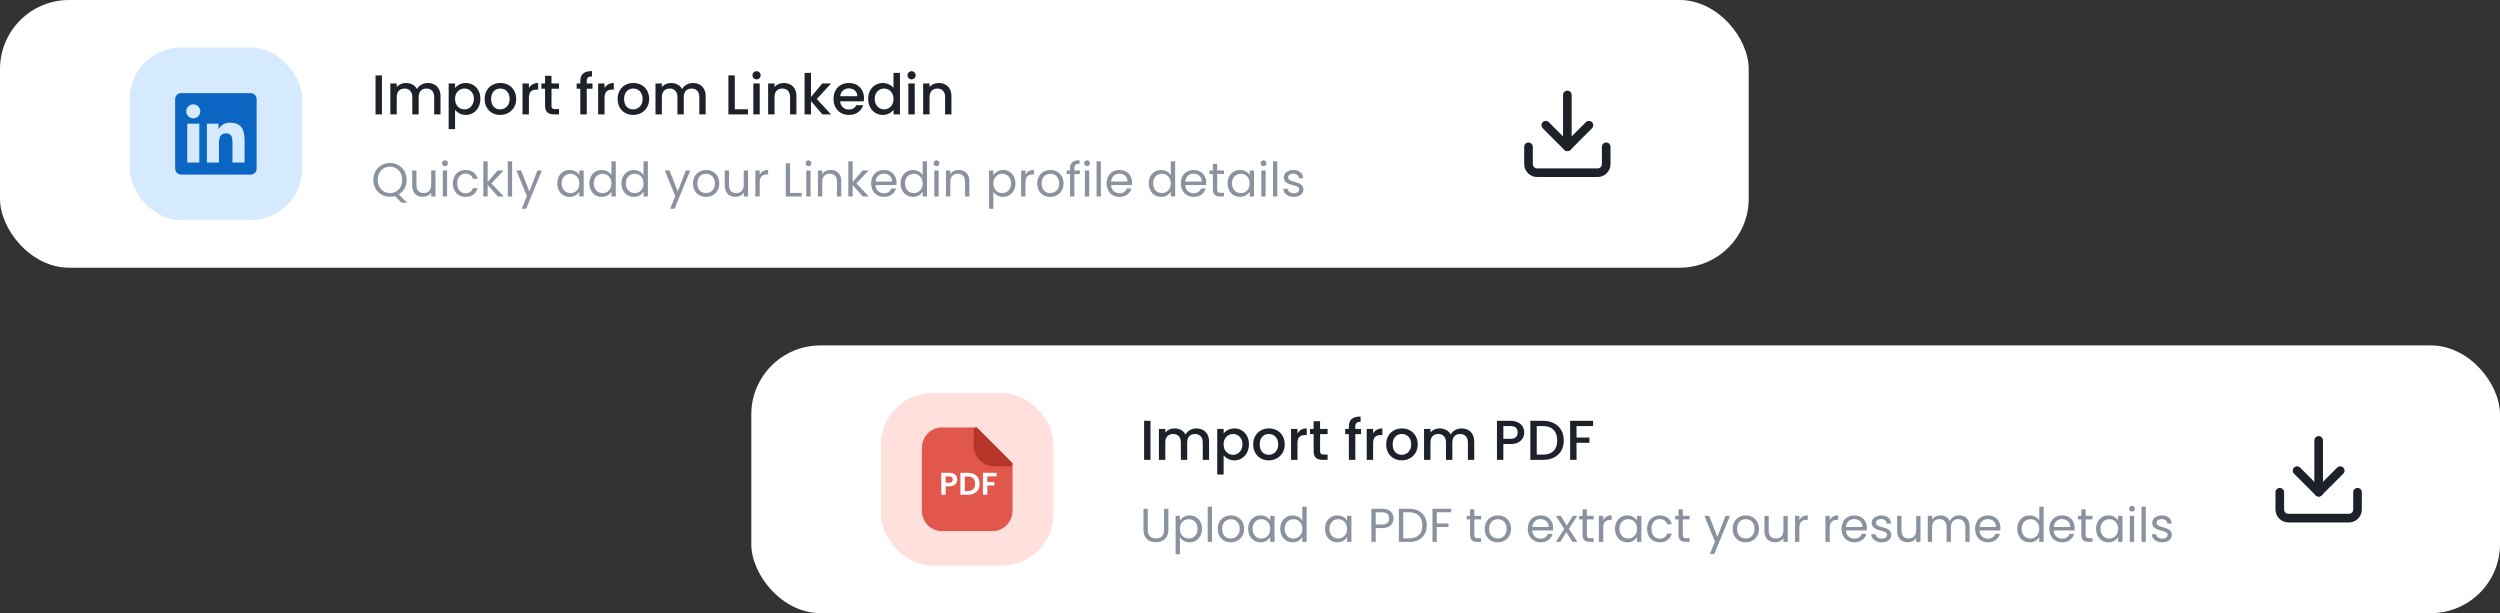 <svg width="579" height="142" viewBox="0 0 579 142" fill="none" xmlns="http://www.w3.org/2000/svg">
<rect x="0" y="0" width="579" height="142" fill="#333333" stroke="none"/>
<rect width="405" height="62" rx="16" fill="white"/>
<rect x="30" y="11" width="40" height="40" rx="12" fill="#D6EAFF"/>
<path d="M56.643 37.644H53.847V33.265C53.847 32.221 53.829 30.877 52.393 30.877C50.937 30.877 50.714 32.014 50.714 33.189V37.643H47.918V28.639H50.602V29.87H50.64C50.908 29.41 51.297 29.032 51.763 28.776C52.229 28.52 52.757 28.395 53.288 28.415C56.122 28.415 56.644 30.279 56.644 32.704L56.643 37.644ZM44.764 27.408C44.443 27.408 44.129 27.313 43.862 27.135C43.595 26.957 43.387 26.703 43.264 26.407C43.142 26.11 43.109 25.784 43.172 25.47C43.234 25.155 43.389 24.866 43.616 24.639C43.843 24.412 44.132 24.257 44.447 24.194C44.761 24.132 45.087 24.164 45.384 24.287C45.68 24.409 45.934 24.617 46.112 24.884C46.291 25.151 46.386 25.465 46.386 25.785C46.386 25.998 46.344 26.209 46.262 26.406C46.181 26.603 46.061 26.782 45.911 26.933C45.76 27.084 45.581 27.203 45.385 27.285C45.188 27.366 44.977 27.408 44.764 27.408ZM46.162 37.644H43.363V28.639H46.162V37.644ZM58.037 21.567H41.958C41.593 21.563 41.241 21.703 40.98 21.959C40.719 22.214 40.57 22.562 40.565 22.927V39.073C40.57 39.438 40.719 39.787 40.98 40.042C41.241 40.297 41.593 40.439 41.958 40.435H58.037C58.403 40.44 58.756 40.299 59.018 40.043C59.28 39.788 59.43 39.439 59.435 39.073V22.926C59.43 22.56 59.28 22.211 59.017 21.956C58.755 21.701 58.403 21.561 58.037 21.566" fill="#0A66C2"/>
<path d="M88.457 17.465V26.5H86.975V17.465H88.457ZM99.074 19.22C99.637 19.22 100.14 19.337 100.582 19.571C101.032 19.805 101.383 20.152 101.635 20.611C101.895 21.07 102.025 21.625 102.025 22.275V26.5H100.556V22.496C100.556 21.855 100.395 21.365 100.075 21.027C99.754 20.68 99.316 20.507 98.762 20.507C98.207 20.507 97.765 20.68 97.436 21.027C97.115 21.365 96.955 21.855 96.955 22.496V26.5H95.486V22.496C95.486 21.855 95.325 21.365 95.005 21.027C94.684 20.68 94.246 20.507 93.692 20.507C93.137 20.507 92.695 20.68 92.366 21.027C92.045 21.365 91.885 21.855 91.885 22.496V26.5H90.403V19.337H91.885V20.156C92.127 19.861 92.435 19.632 92.808 19.467C93.18 19.302 93.579 19.22 94.004 19.22C94.576 19.22 95.087 19.341 95.538 19.584C95.988 19.827 96.335 20.178 96.578 20.637C96.794 20.204 97.132 19.861 97.592 19.61C98.051 19.35 98.545 19.22 99.074 19.22ZM105.393 20.39C105.644 20.061 105.986 19.783 106.42 19.558C106.853 19.333 107.343 19.22 107.889 19.22C108.513 19.22 109.08 19.376 109.592 19.688C110.112 19.991 110.519 20.42 110.814 20.975C111.108 21.53 111.256 22.167 111.256 22.886C111.256 23.605 111.108 24.251 110.814 24.823C110.519 25.386 110.112 25.828 109.592 26.149C109.08 26.461 108.513 26.617 107.889 26.617C107.343 26.617 106.857 26.509 106.433 26.292C106.008 26.067 105.661 25.789 105.393 25.46V29.906H103.911V19.337H105.393V20.39ZM109.748 22.886C109.748 22.392 109.644 21.967 109.436 21.612C109.236 21.248 108.968 20.975 108.63 20.793C108.3 20.602 107.945 20.507 107.564 20.507C107.191 20.507 106.836 20.602 106.498 20.793C106.168 20.984 105.9 21.261 105.692 21.625C105.492 21.989 105.393 22.418 105.393 22.912C105.393 23.406 105.492 23.839 105.692 24.212C105.9 24.576 106.168 24.853 106.498 25.044C106.836 25.235 107.191 25.33 107.564 25.33C107.945 25.33 108.3 25.235 108.63 25.044C108.968 24.845 109.236 24.559 109.436 24.186C109.644 23.813 109.748 23.38 109.748 22.886ZM115.828 26.617C115.152 26.617 114.541 26.465 113.995 26.162C113.449 25.85 113.02 25.417 112.708 24.862C112.396 24.299 112.24 23.649 112.24 22.912C112.24 22.184 112.4 21.538 112.721 20.975C113.042 20.412 113.479 19.978 114.034 19.675C114.589 19.372 115.208 19.22 115.893 19.22C116.578 19.22 117.197 19.372 117.752 19.675C118.307 19.978 118.744 20.412 119.065 20.975C119.386 21.538 119.546 22.184 119.546 22.912C119.546 23.64 119.381 24.286 119.052 24.849C118.723 25.412 118.272 25.85 117.7 26.162C117.137 26.465 116.513 26.617 115.828 26.617ZM115.828 25.33C116.209 25.33 116.565 25.239 116.894 25.057C117.232 24.875 117.505 24.602 117.713 24.238C117.921 23.874 118.025 23.432 118.025 22.912C118.025 22.392 117.925 21.954 117.726 21.599C117.527 21.235 117.262 20.962 116.933 20.78C116.604 20.598 116.248 20.507 115.867 20.507C115.486 20.507 115.13 20.598 114.801 20.78C114.48 20.962 114.225 21.235 114.034 21.599C113.843 21.954 113.748 22.392 113.748 22.912C113.748 23.683 113.943 24.281 114.333 24.706C114.732 25.122 115.23 25.33 115.828 25.33ZM122.493 20.377C122.71 20.013 122.996 19.731 123.351 19.532C123.715 19.324 124.144 19.22 124.638 19.22V20.754H124.261C123.68 20.754 123.238 20.901 122.935 21.196C122.64 21.491 122.493 22.002 122.493 22.73V26.5H121.011V19.337H122.493V20.377ZM127.729 20.546V24.511C127.729 24.78 127.79 24.975 127.911 25.096C128.041 25.209 128.258 25.265 128.561 25.265H129.471V26.5H128.301C127.634 26.5 127.123 26.344 126.767 26.032C126.412 25.72 126.234 25.213 126.234 24.511V20.546H125.389V19.337H126.234V17.556H127.729V19.337H129.471V20.546H127.729ZM137.217 20.546H135.891V26.5H134.396V20.546H133.551V19.337H134.396V18.83C134.396 18.007 134.613 17.409 135.046 17.036C135.488 16.655 136.177 16.464 137.113 16.464V17.699C136.663 17.699 136.346 17.786 136.164 17.959C135.982 18.124 135.891 18.414 135.891 18.83V19.337H137.217V20.546ZM140.013 20.377C140.229 20.013 140.515 19.731 140.871 19.532C141.235 19.324 141.664 19.22 142.158 19.22V20.754H141.781C141.2 20.754 140.758 20.901 140.455 21.196C140.16 21.491 140.013 22.002 140.013 22.73V26.5H138.531V19.337H140.013V20.377ZM146.627 26.617C145.951 26.617 145.34 26.465 144.794 26.162C144.248 25.85 143.819 25.417 143.507 24.862C143.195 24.299 143.039 23.649 143.039 22.912C143.039 22.184 143.199 21.538 143.52 20.975C143.841 20.412 144.278 19.978 144.833 19.675C145.388 19.372 146.007 19.22 146.692 19.22C147.377 19.22 147.996 19.372 148.551 19.675C149.106 19.978 149.543 20.412 149.864 20.975C150.185 21.538 150.345 22.184 150.345 22.912C150.345 23.64 150.18 24.286 149.851 24.849C149.522 25.412 149.071 25.85 148.499 26.162C147.936 26.465 147.312 26.617 146.627 26.617ZM146.627 25.33C147.008 25.33 147.364 25.239 147.693 25.057C148.031 24.875 148.304 24.602 148.512 24.238C148.72 23.874 148.824 23.432 148.824 22.912C148.824 22.392 148.724 21.954 148.525 21.599C148.326 21.235 148.061 20.962 147.732 20.78C147.403 20.598 147.047 20.507 146.666 20.507C146.285 20.507 145.929 20.598 145.6 20.78C145.279 20.962 145.024 21.235 144.833 21.599C144.642 21.954 144.547 22.392 144.547 22.912C144.547 23.683 144.742 24.281 145.132 24.706C145.531 25.122 146.029 25.33 146.627 25.33ZM160.481 19.22C161.044 19.22 161.547 19.337 161.989 19.571C162.44 19.805 162.791 20.152 163.042 20.611C163.302 21.07 163.432 21.625 163.432 22.275V26.5H161.963V22.496C161.963 21.855 161.803 21.365 161.482 21.027C161.161 20.68 160.724 20.507 160.169 20.507C159.614 20.507 159.172 20.68 158.843 21.027C158.522 21.365 158.362 21.855 158.362 22.496V26.5H156.893V22.496C156.893 21.855 156.733 21.365 156.412 21.027C156.091 20.68 155.654 20.507 155.099 20.507C154.544 20.507 154.102 20.68 153.773 21.027C153.452 21.365 153.292 21.855 153.292 22.496V26.5H151.81V19.337H153.292V20.156C153.535 19.861 153.842 19.632 154.215 19.467C154.588 19.302 154.986 19.22 155.411 19.22C155.983 19.22 156.494 19.341 156.945 19.584C157.396 19.827 157.742 20.178 157.985 20.637C158.202 20.204 158.54 19.861 158.999 19.61C159.458 19.35 159.952 19.22 160.481 19.22ZM170.177 25.304H173.232V26.5H168.695V17.465H170.177V25.304ZM175.225 18.388C174.956 18.388 174.731 18.297 174.549 18.115C174.367 17.933 174.276 17.708 174.276 17.439C174.276 17.17 174.367 16.945 174.549 16.763C174.731 16.581 174.956 16.49 175.225 16.49C175.485 16.49 175.706 16.581 175.888 16.763C176.07 16.945 176.161 17.17 176.161 17.439C176.161 17.708 176.07 17.933 175.888 18.115C175.706 18.297 175.485 18.388 175.225 18.388ZM175.953 19.337V26.5H174.471V19.337H175.953ZM181.513 19.22C182.076 19.22 182.579 19.337 183.021 19.571C183.471 19.805 183.822 20.152 184.074 20.611C184.325 21.07 184.451 21.625 184.451 22.275V26.5H182.982V22.496C182.982 21.855 182.821 21.365 182.501 21.027C182.18 20.68 181.742 20.507 181.188 20.507C180.633 20.507 180.191 20.68 179.862 21.027C179.541 21.365 179.381 21.855 179.381 22.496V26.5H177.899V19.337H179.381V20.156C179.623 19.861 179.931 19.632 180.304 19.467C180.685 19.302 181.088 19.22 181.513 19.22ZM189.175 22.925L192.477 26.5H190.475L187.823 23.419V26.5H186.341V16.88H187.823V22.47L190.423 19.337H192.477L189.175 22.925ZM200.104 22.743C200.104 23.012 200.087 23.254 200.052 23.471H194.579C194.623 24.043 194.835 24.502 195.216 24.849C195.598 25.196 196.066 25.369 196.62 25.369C197.418 25.369 197.981 25.035 198.31 24.368H199.909C199.693 25.027 199.298 25.568 198.726 25.993C198.163 26.409 197.461 26.617 196.62 26.617C195.936 26.617 195.32 26.465 194.774 26.162C194.237 25.85 193.812 25.417 193.5 24.862C193.197 24.299 193.045 23.649 193.045 22.912C193.045 22.175 193.193 21.53 193.487 20.975C193.791 20.412 194.211 19.978 194.748 19.675C195.294 19.372 195.918 19.22 196.62 19.22C197.296 19.22 197.899 19.367 198.427 19.662C198.956 19.957 199.368 20.373 199.662 20.91C199.957 21.439 200.104 22.05 200.104 22.743ZM198.557 22.275C198.549 21.729 198.354 21.291 197.972 20.962C197.591 20.633 197.119 20.468 196.555 20.468C196.044 20.468 195.606 20.633 195.242 20.962C194.878 21.283 194.662 21.72 194.592 22.275H198.557ZM201.069 22.886C201.069 22.167 201.216 21.53 201.511 20.975C201.814 20.42 202.222 19.991 202.733 19.688C203.253 19.376 203.829 19.22 204.462 19.22C204.93 19.22 205.389 19.324 205.84 19.532C206.299 19.731 206.663 20 206.932 20.338V16.88H208.427V26.5H206.932V25.421C206.689 25.768 206.351 26.054 205.918 26.279C205.493 26.504 205.004 26.617 204.449 26.617C203.825 26.617 203.253 26.461 202.733 26.149C202.222 25.828 201.814 25.386 201.511 24.823C201.216 24.251 201.069 23.605 201.069 22.886ZM206.932 22.912C206.932 22.418 206.828 21.989 206.62 21.625C206.421 21.261 206.156 20.984 205.827 20.793C205.498 20.602 205.142 20.507 204.761 20.507C204.38 20.507 204.024 20.602 203.695 20.793C203.366 20.975 203.097 21.248 202.889 21.612C202.69 21.967 202.59 22.392 202.59 22.886C202.59 23.38 202.69 23.813 202.889 24.186C203.097 24.559 203.366 24.845 203.695 25.044C204.033 25.235 204.388 25.33 204.761 25.33C205.142 25.33 205.498 25.235 205.827 25.044C206.156 24.853 206.421 24.576 206.62 24.212C206.828 23.839 206.932 23.406 206.932 22.912ZM211.127 18.388C210.859 18.388 210.633 18.297 210.451 18.115C210.269 17.933 210.178 17.708 210.178 17.439C210.178 17.17 210.269 16.945 210.451 16.763C210.633 16.581 210.859 16.49 211.127 16.49C211.387 16.49 211.608 16.581 211.79 16.763C211.972 16.945 212.063 17.17 212.063 17.439C212.063 17.708 211.972 17.933 211.79 18.115C211.608 18.297 211.387 18.388 211.127 18.388ZM211.855 19.337V26.5H210.373V19.337H211.855ZM217.415 19.22C217.979 19.22 218.481 19.337 218.923 19.571C219.374 19.805 219.725 20.152 219.976 20.611C220.228 21.07 220.353 21.625 220.353 22.275V26.5H218.884V22.496C218.884 21.855 218.724 21.365 218.403 21.027C218.083 20.68 217.645 20.507 217.09 20.507C216.536 20.507 216.094 20.68 215.764 21.027C215.444 21.365 215.283 21.855 215.283 22.496V26.5H213.801V19.337H215.283V20.156C215.526 19.861 215.834 19.632 216.206 19.467C216.588 19.302 216.991 19.22 217.415 19.22Z" fill="#1D222A"/>
<path d="M92.996 46.952L91.467 45.423C91.093 45.526 90.712 45.577 90.323 45.577C89.612 45.577 88.963 45.412 88.376 45.082C87.789 44.745 87.324 44.279 86.979 43.685C86.642 43.084 86.473 42.409 86.473 41.661C86.473 40.913 86.642 40.242 86.979 39.648C87.324 39.047 87.789 38.581 88.376 38.251C88.963 37.914 89.612 37.745 90.323 37.745C91.042 37.745 91.694 37.914 92.281 38.251C92.868 38.581 93.33 39.043 93.667 39.637C94.004 40.231 94.173 40.906 94.173 41.661C94.173 42.394 94.012 43.054 93.689 43.641C93.366 44.228 92.923 44.69 92.358 45.027L94.294 46.952H92.996ZM87.496 41.661C87.496 42.27 87.617 42.805 87.859 43.267C88.108 43.729 88.446 44.085 88.871 44.334C89.304 44.583 89.788 44.708 90.323 44.708C90.858 44.708 91.339 44.583 91.764 44.334C92.197 44.085 92.534 43.729 92.776 43.267C93.025 42.805 93.15 42.27 93.15 41.661C93.15 41.045 93.025 40.51 92.776 40.055C92.534 39.593 92.2 39.237 91.775 38.988C91.35 38.739 90.866 38.614 90.323 38.614C89.78 38.614 89.296 38.739 88.871 38.988C88.446 39.237 88.108 39.593 87.859 40.055C87.617 40.51 87.496 41.045 87.496 41.661ZM100.862 39.472V45.5H99.861V44.609C99.67 44.917 99.403 45.159 99.058 45.335C98.721 45.504 98.347 45.588 97.936 45.588C97.467 45.588 97.045 45.493 96.671 45.302C96.297 45.104 96 44.811 95.78 44.422C95.567 44.033 95.461 43.56 95.461 43.003V39.472H96.451V42.871C96.451 43.465 96.601 43.923 96.902 44.246C97.203 44.561 97.613 44.719 98.134 44.719C98.669 44.719 99.091 44.554 99.399 44.224C99.707 43.894 99.861 43.414 99.861 42.783V39.472H100.862ZM103.069 38.493C102.878 38.493 102.717 38.427 102.585 38.295C102.453 38.163 102.387 38.002 102.387 37.811C102.387 37.62 102.453 37.459 102.585 37.327C102.717 37.195 102.878 37.129 103.069 37.129C103.252 37.129 103.406 37.195 103.531 37.327C103.663 37.459 103.729 37.62 103.729 37.811C103.729 38.002 103.663 38.163 103.531 38.295C103.406 38.427 103.252 38.493 103.069 38.493ZM103.553 39.472V45.5H102.552V39.472H103.553ZM104.885 42.475C104.885 41.852 105.01 41.309 105.259 40.847C105.508 40.378 105.853 40.015 106.293 39.758C106.74 39.501 107.25 39.373 107.822 39.373C108.563 39.373 109.171 39.553 109.648 39.912C110.132 40.271 110.451 40.77 110.605 41.408H109.527C109.424 41.041 109.223 40.752 108.922 40.539C108.629 40.326 108.262 40.22 107.822 40.22C107.25 40.22 106.788 40.418 106.436 40.814C106.084 41.203 105.908 41.756 105.908 42.475C105.908 43.201 106.084 43.762 106.436 44.158C106.788 44.554 107.25 44.752 107.822 44.752C108.262 44.752 108.629 44.649 108.922 44.444C109.215 44.239 109.417 43.945 109.527 43.564H110.605C110.444 44.18 110.121 44.675 109.637 45.049C109.153 45.416 108.548 45.599 107.822 45.599C107.25 45.599 106.74 45.471 106.293 45.214C105.853 44.957 105.508 44.594 105.259 44.125C105.01 43.656 104.885 43.106 104.885 42.475ZM115.307 45.5L112.942 42.838V45.5H111.941V37.36H112.942V42.145L115.263 39.472H116.66L113.822 42.475L116.671 45.5H115.307ZM118.603 37.36V45.5H117.602V37.36H118.603ZM125.501 39.472L121.871 48.338H120.837L122.025 45.434L119.594 39.472H120.705L122.597 44.356L124.467 39.472H125.501ZM129.066 42.464C129.066 41.848 129.19 41.309 129.44 40.847C129.689 40.378 130.03 40.015 130.463 39.758C130.903 39.501 131.39 39.373 131.926 39.373C132.454 39.373 132.912 39.487 133.301 39.714C133.689 39.941 133.979 40.227 134.17 40.572V39.472H135.182V45.5H134.17V44.378C133.972 44.73 133.675 45.023 133.279 45.258C132.89 45.485 132.435 45.599 131.915 45.599C131.379 45.599 130.895 45.467 130.463 45.203C130.03 44.939 129.689 44.569 129.44 44.092C129.19 43.615 129.066 43.073 129.066 42.464ZM134.17 42.475C134.17 42.02 134.078 41.624 133.895 41.287C133.711 40.95 133.462 40.693 133.147 40.517C132.839 40.334 132.498 40.242 132.124 40.242C131.75 40.242 131.409 40.33 131.101 40.506C130.793 40.682 130.547 40.939 130.364 41.276C130.18 41.613 130.089 42.009 130.089 42.464C130.089 42.926 130.18 43.329 130.364 43.674C130.547 44.011 130.793 44.272 131.101 44.455C131.409 44.631 131.75 44.719 132.124 44.719C132.498 44.719 132.839 44.631 133.147 44.455C133.462 44.272 133.711 44.011 133.895 43.674C134.078 43.329 134.17 42.93 134.17 42.475ZM136.499 42.464C136.499 41.848 136.624 41.309 136.873 40.847C137.123 40.378 137.464 40.015 137.896 39.758C138.336 39.501 138.828 39.373 139.37 39.373C139.84 39.373 140.276 39.483 140.679 39.703C141.083 39.916 141.391 40.198 141.603 40.55V37.36H142.615V45.5H141.603V44.367C141.405 44.726 141.112 45.023 140.723 45.258C140.335 45.485 139.88 45.599 139.359 45.599C138.824 45.599 138.336 45.467 137.896 45.203C137.464 44.939 137.123 44.569 136.873 44.092C136.624 43.615 136.499 43.073 136.499 42.464ZM141.603 42.475C141.603 42.02 141.512 41.624 141.328 41.287C141.145 40.95 140.896 40.693 140.58 40.517C140.272 40.334 139.931 40.242 139.557 40.242C139.183 40.242 138.842 40.33 138.534 40.506C138.226 40.682 137.981 40.939 137.797 41.276C137.614 41.613 137.522 42.009 137.522 42.464C137.522 42.926 137.614 43.329 137.797 43.674C137.981 44.011 138.226 44.272 138.534 44.455C138.842 44.631 139.183 44.719 139.557 44.719C139.931 44.719 140.272 44.631 140.58 44.455C140.896 44.272 141.145 44.011 141.328 43.674C141.512 43.329 141.603 42.93 141.603 42.475ZM143.933 42.464C143.933 41.848 144.058 41.309 144.307 40.847C144.556 40.378 144.897 40.015 145.33 39.758C145.77 39.501 146.261 39.373 146.804 39.373C147.273 39.373 147.71 39.483 148.113 39.703C148.516 39.916 148.824 40.198 149.037 40.55V37.36H150.049V45.5H149.037V44.367C148.839 44.726 148.546 45.023 148.157 45.258C147.768 45.485 147.314 45.599 146.793 45.599C146.258 45.599 145.77 45.467 145.33 45.203C144.897 44.939 144.556 44.569 144.307 44.092C144.058 43.615 143.933 43.073 143.933 42.464ZM149.037 42.475C149.037 42.02 148.945 41.624 148.762 41.287C148.579 40.95 148.329 40.693 148.014 40.517C147.706 40.334 147.365 40.242 146.991 40.242C146.617 40.242 146.276 40.33 145.968 40.506C145.66 40.682 145.414 40.939 145.231 41.276C145.048 41.613 144.956 42.009 144.956 42.464C144.956 42.926 145.048 43.329 145.231 43.674C145.414 44.011 145.66 44.272 145.968 44.455C146.276 44.631 146.617 44.719 146.991 44.719C147.365 44.719 147.706 44.631 148.014 44.455C148.329 44.272 148.579 44.011 148.762 43.674C148.945 43.329 149.037 42.93 149.037 42.475ZM159.865 39.472L156.235 48.338H155.201L156.389 45.434L153.958 39.472H155.069L156.961 44.356L158.831 39.472H159.865ZM163.5 45.599C162.936 45.599 162.422 45.471 161.96 45.214C161.506 44.957 161.146 44.594 160.882 44.125C160.626 43.648 160.497 43.098 160.497 42.475C160.497 41.859 160.629 41.316 160.893 40.847C161.165 40.37 161.531 40.007 161.993 39.758C162.455 39.501 162.972 39.373 163.544 39.373C164.116 39.373 164.633 39.501 165.095 39.758C165.557 40.007 165.92 40.367 166.184 40.836C166.456 41.305 166.591 41.852 166.591 42.475C166.591 43.098 166.452 43.648 166.173 44.125C165.902 44.594 165.532 44.957 165.062 45.214C164.593 45.471 164.072 45.599 163.5 45.599ZM163.5 44.719C163.86 44.719 164.197 44.635 164.512 44.466C164.828 44.297 165.081 44.044 165.271 43.707C165.469 43.37 165.568 42.959 165.568 42.475C165.568 41.991 165.473 41.58 165.282 41.243C165.092 40.906 164.842 40.656 164.534 40.495C164.226 40.326 163.893 40.242 163.533 40.242C163.167 40.242 162.829 40.326 162.521 40.495C162.221 40.656 161.979 40.906 161.795 41.243C161.612 41.58 161.52 41.991 161.52 42.475C161.52 42.966 161.608 43.381 161.784 43.718C161.968 44.055 162.21 44.308 162.51 44.477C162.811 44.638 163.141 44.719 163.5 44.719ZM173.254 39.472V45.5H172.253V44.609C172.062 44.917 171.794 45.159 171.45 45.335C171.112 45.504 170.738 45.588 170.328 45.588C169.858 45.588 169.437 45.493 169.063 45.302C168.689 45.104 168.392 44.811 168.172 44.422C167.959 44.033 167.853 43.56 167.853 43.003V39.472H168.843V42.871C168.843 43.465 168.993 43.923 169.294 44.246C169.594 44.561 170.005 44.719 170.526 44.719C171.061 44.719 171.483 44.554 171.791 44.224C172.099 43.894 172.253 43.414 172.253 42.783V39.472H173.254ZM175.945 40.451C176.121 40.106 176.37 39.839 176.693 39.648C177.023 39.457 177.422 39.362 177.892 39.362V40.396H177.628C176.506 40.396 175.945 41.005 175.945 42.222V45.5H174.944V39.472H175.945V40.451ZM182.981 44.686H185.665V45.5H181.98V37.833H182.981V44.686ZM187.245 38.493C187.054 38.493 186.893 38.427 186.761 38.295C186.629 38.163 186.563 38.002 186.563 37.811C186.563 37.62 186.629 37.459 186.761 37.327C186.893 37.195 187.054 37.129 187.245 37.129C187.428 37.129 187.582 37.195 187.707 37.327C187.839 37.459 187.905 37.62 187.905 37.811C187.905 38.002 187.839 38.163 187.707 38.295C187.582 38.427 187.428 38.493 187.245 38.493ZM187.729 39.472V45.5H186.728V39.472H187.729ZM192.372 39.362C193.105 39.362 193.699 39.586 194.154 40.033C194.609 40.473 194.836 41.111 194.836 41.947V45.5H193.846V42.09C193.846 41.489 193.696 41.03 193.395 40.715C193.094 40.392 192.684 40.231 192.163 40.231C191.635 40.231 191.213 40.396 190.898 40.726C190.59 41.056 190.436 41.536 190.436 42.167V45.5H189.435V39.472H190.436V40.33C190.634 40.022 190.902 39.784 191.239 39.615C191.584 39.446 191.961 39.362 192.372 39.362ZM199.837 45.5L197.472 42.838V45.5H196.471V37.36H197.472V42.145L199.793 39.472H201.19L198.352 42.475L201.201 45.5H199.837ZM207.632 42.255C207.632 42.446 207.621 42.647 207.599 42.86H202.781C202.818 43.454 203.019 43.92 203.386 44.257C203.76 44.587 204.211 44.752 204.739 44.752C205.172 44.752 205.531 44.653 205.817 44.455C206.11 44.25 206.316 43.978 206.433 43.641H207.511C207.35 44.22 207.027 44.693 206.543 45.06C206.059 45.419 205.458 45.599 204.739 45.599C204.167 45.599 203.654 45.471 203.199 45.214C202.752 44.957 202.4 44.594 202.143 44.125C201.886 43.648 201.758 43.098 201.758 42.475C201.758 41.852 201.883 41.305 202.132 40.836C202.381 40.367 202.73 40.007 203.177 39.758C203.632 39.501 204.152 39.373 204.739 39.373C205.311 39.373 205.817 39.498 206.257 39.747C206.697 39.996 207.034 40.341 207.269 40.781C207.511 41.214 207.632 41.705 207.632 42.255ZM206.598 42.046C206.598 41.665 206.514 41.338 206.345 41.067C206.176 40.788 205.945 40.579 205.652 40.44C205.366 40.293 205.047 40.22 204.695 40.22C204.189 40.22 203.756 40.381 203.397 40.704C203.045 41.027 202.843 41.474 202.792 42.046H206.598ZM208.579 42.464C208.579 41.848 208.704 41.309 208.953 40.847C209.203 40.378 209.544 40.015 209.976 39.758C210.416 39.501 210.908 39.373 211.45 39.373C211.92 39.373 212.356 39.483 212.759 39.703C213.163 39.916 213.471 40.198 213.683 40.55V37.36H214.695V45.5H213.683V44.367C213.485 44.726 213.192 45.023 212.803 45.258C212.415 45.485 211.96 45.599 211.439 45.599C210.904 45.599 210.416 45.467 209.976 45.203C209.544 44.939 209.203 44.569 208.953 44.092C208.704 43.615 208.579 43.073 208.579 42.464ZM213.683 42.475C213.683 42.02 213.592 41.624 213.408 41.287C213.225 40.95 212.976 40.693 212.66 40.517C212.352 40.334 212.011 40.242 211.637 40.242C211.263 40.242 210.922 40.33 210.614 40.506C210.306 40.682 210.061 40.939 209.877 41.276C209.694 41.613 209.602 42.009 209.602 42.464C209.602 42.926 209.694 43.329 209.877 43.674C210.061 44.011 210.306 44.272 210.614 44.455C210.922 44.631 211.263 44.719 211.637 44.719C212.011 44.719 212.352 44.631 212.66 44.455C212.976 44.272 213.225 44.011 213.408 43.674C213.592 43.329 213.683 42.93 213.683 42.475ZM216.904 38.493C216.713 38.493 216.552 38.427 216.42 38.295C216.288 38.163 216.222 38.002 216.222 37.811C216.222 37.62 216.288 37.459 216.42 37.327C216.552 37.195 216.713 37.129 216.904 37.129C217.087 37.129 217.241 37.195 217.366 37.327C217.498 37.459 217.564 37.62 217.564 37.811C217.564 38.002 217.498 38.163 217.366 38.295C217.241 38.427 217.087 38.493 216.904 38.493ZM217.388 39.472V45.5H216.387V39.472H217.388ZM222.031 39.362C222.764 39.362 223.358 39.586 223.813 40.033C224.268 40.473 224.495 41.111 224.495 41.947V45.5H223.505V42.09C223.505 41.489 223.355 41.03 223.054 40.715C222.753 40.392 222.343 40.231 221.822 40.231C221.294 40.231 220.872 40.396 220.557 40.726C220.249 41.056 220.095 41.536 220.095 42.167V45.5H219.094V39.472H220.095V40.33C220.293 40.022 220.561 39.784 220.898 39.615C221.243 39.446 221.62 39.362 222.031 39.362ZM230.064 40.583C230.262 40.238 230.555 39.952 230.944 39.725C231.34 39.49 231.798 39.373 232.319 39.373C232.854 39.373 233.338 39.501 233.771 39.758C234.211 40.015 234.555 40.378 234.805 40.847C235.054 41.309 235.179 41.848 235.179 42.464C235.179 43.073 235.054 43.615 234.805 44.092C234.555 44.569 234.211 44.939 233.771 45.203C233.338 45.467 232.854 45.599 232.319 45.599C231.805 45.599 231.351 45.485 230.955 45.258C230.566 45.023 230.269 44.734 230.064 44.389V48.36H229.063V39.472H230.064V40.583ZM234.156 42.464C234.156 42.009 234.064 41.613 233.881 41.276C233.697 40.939 233.448 40.682 233.133 40.506C232.825 40.33 232.484 40.242 232.11 40.242C231.743 40.242 231.402 40.334 231.087 40.517C230.779 40.693 230.529 40.953 230.339 41.298C230.155 41.635 230.064 42.028 230.064 42.475C230.064 42.93 230.155 43.329 230.339 43.674C230.529 44.011 230.779 44.272 231.087 44.455C231.402 44.631 231.743 44.719 232.11 44.719C232.484 44.719 232.825 44.631 233.133 44.455C233.448 44.272 233.697 44.011 233.881 43.674C234.064 43.329 234.156 42.926 234.156 42.464ZM237.497 40.451C237.673 40.106 237.923 39.839 238.245 39.648C238.575 39.457 238.975 39.362 239.444 39.362V40.396H239.18C238.058 40.396 237.497 41.005 237.497 42.222V45.5H236.496V39.472H237.497V40.451ZM243.229 45.599C242.664 45.599 242.151 45.471 241.689 45.214C241.234 44.957 240.875 44.594 240.611 44.125C240.354 43.648 240.226 43.098 240.226 42.475C240.226 41.859 240.358 41.316 240.622 40.847C240.893 40.37 241.26 40.007 241.722 39.758C242.184 39.501 242.701 39.373 243.273 39.373C243.845 39.373 244.362 39.501 244.824 39.758C245.286 40.007 245.649 40.367 245.913 40.836C246.184 41.305 246.32 41.852 246.32 42.475C246.32 43.098 246.181 43.648 245.902 44.125C245.631 44.594 245.26 44.957 244.791 45.214C244.322 45.471 243.801 45.599 243.229 45.599ZM243.229 44.719C243.588 44.719 243.926 44.635 244.241 44.466C244.556 44.297 244.809 44.044 245 43.707C245.198 43.37 245.297 42.959 245.297 42.475C245.297 41.991 245.202 41.58 245.011 41.243C244.82 40.906 244.571 40.656 244.263 40.495C243.955 40.326 243.621 40.242 243.262 40.242C242.895 40.242 242.558 40.326 242.25 40.495C241.949 40.656 241.707 40.906 241.524 41.243C241.341 41.58 241.249 41.991 241.249 42.475C241.249 42.966 241.337 43.381 241.513 43.718C241.696 44.055 241.938 44.308 242.239 44.477C242.54 44.638 242.87 44.719 243.229 44.719ZM250.089 40.297H248.824V45.5H247.823V40.297H247.042V39.472H247.823V39.043C247.823 38.368 247.995 37.877 248.34 37.569C248.692 37.254 249.253 37.096 250.023 37.096V37.932C249.583 37.932 249.271 38.02 249.088 38.196C248.912 38.365 248.824 38.647 248.824 39.043V39.472H250.089V40.297ZM251.773 38.493C251.583 38.493 251.421 38.427 251.289 38.295C251.157 38.163 251.091 38.002 251.091 37.811C251.091 37.62 251.157 37.459 251.289 37.327C251.421 37.195 251.583 37.129 251.773 37.129C251.957 37.129 252.111 37.195 252.235 37.327C252.367 37.459 252.433 37.62 252.433 37.811C252.433 38.002 252.367 38.163 252.235 38.295C252.111 38.427 251.957 38.493 251.773 38.493ZM252.257 39.472V45.5H251.256V39.472H252.257ZM254.964 37.36V45.5H253.963V37.36H254.964ZM262.17 42.255C262.17 42.446 262.159 42.647 262.137 42.86H257.319C257.356 43.454 257.558 43.92 257.924 44.257C258.298 44.587 258.749 44.752 259.277 44.752C259.71 44.752 260.069 44.653 260.355 44.455C260.649 44.25 260.854 43.978 260.971 43.641H262.049C261.888 44.22 261.565 44.693 261.081 45.06C260.597 45.419 259.996 45.599 259.277 45.599C258.705 45.599 258.192 45.471 257.737 45.214C257.29 44.957 256.938 44.594 256.681 44.125C256.425 43.648 256.296 43.098 256.296 42.475C256.296 41.852 256.421 41.305 256.67 40.836C256.92 40.367 257.268 40.007 257.715 39.758C258.17 39.501 258.691 39.373 259.277 39.373C259.849 39.373 260.355 39.498 260.795 39.747C261.235 39.996 261.573 40.341 261.807 40.781C262.049 41.214 262.17 41.705 262.17 42.255ZM261.136 42.046C261.136 41.665 261.052 41.338 260.883 41.067C260.715 40.788 260.484 40.579 260.19 40.44C259.904 40.293 259.585 40.22 259.233 40.22C258.727 40.22 258.295 40.381 257.935 40.704C257.583 41.027 257.382 41.474 257.33 42.046H261.136ZM266.05 42.464C266.05 41.848 266.175 41.309 266.424 40.847C266.673 40.378 267.014 40.015 267.447 39.758C267.887 39.501 268.378 39.373 268.921 39.373C269.39 39.373 269.827 39.483 270.23 39.703C270.633 39.916 270.941 40.198 271.154 40.55V37.36H272.166V45.5H271.154V44.367C270.956 44.726 270.663 45.023 270.274 45.258C269.885 45.485 269.431 45.599 268.91 45.599C268.375 45.599 267.887 45.467 267.447 45.203C267.014 44.939 266.673 44.569 266.424 44.092C266.175 43.615 266.05 43.073 266.05 42.464ZM271.154 42.475C271.154 42.02 271.062 41.624 270.879 41.287C270.696 40.95 270.446 40.693 270.131 40.517C269.823 40.334 269.482 40.242 269.108 40.242C268.734 40.242 268.393 40.33 268.085 40.506C267.777 40.682 267.531 40.939 267.348 41.276C267.165 41.613 267.073 42.009 267.073 42.464C267.073 42.926 267.165 43.329 267.348 43.674C267.531 44.011 267.777 44.272 268.085 44.455C268.393 44.631 268.734 44.719 269.108 44.719C269.482 44.719 269.823 44.631 270.131 44.455C270.446 44.272 270.696 44.011 270.879 43.674C271.062 43.329 271.154 42.93 271.154 42.475ZM279.358 42.255C279.358 42.446 279.347 42.647 279.325 42.86H274.507C274.543 43.454 274.745 43.92 275.112 44.257C275.486 44.587 275.937 44.752 276.465 44.752C276.897 44.752 277.257 44.653 277.543 44.455C277.836 44.25 278.041 43.978 278.159 43.641H279.237C279.075 44.22 278.753 44.693 278.269 45.06C277.785 45.419 277.183 45.599 276.465 45.599C275.893 45.599 275.379 45.471 274.925 45.214C274.477 44.957 274.125 44.594 273.869 44.125C273.612 43.648 273.484 43.098 273.484 42.475C273.484 41.852 273.608 41.305 273.858 40.836C274.107 40.367 274.455 40.007 274.903 39.758C275.357 39.501 275.878 39.373 276.465 39.373C277.037 39.373 277.543 39.498 277.983 39.747C278.423 39.996 278.76 40.341 278.995 40.781C279.237 41.214 279.358 41.705 279.358 42.255ZM278.324 42.046C278.324 41.665 278.239 41.338 278.071 41.067C277.902 40.788 277.671 40.579 277.378 40.44C277.092 40.293 276.773 40.22 276.421 40.22C275.915 40.22 275.482 40.381 275.123 40.704C274.771 41.027 274.569 41.474 274.518 42.046H278.324ZM281.9 40.297V43.85C281.9 44.143 281.962 44.352 282.087 44.477C282.212 44.594 282.428 44.653 282.736 44.653H283.473V45.5H282.571C282.014 45.5 281.596 45.372 281.317 45.115C281.038 44.858 280.899 44.437 280.899 43.85V40.297H280.118V39.472H280.899V37.954H281.9V39.472H283.473V40.297H281.9ZM284.312 42.464C284.312 41.848 284.437 41.309 284.686 40.847C284.935 40.378 285.276 40.015 285.709 39.758C286.149 39.501 286.637 39.373 287.172 39.373C287.7 39.373 288.158 39.487 288.547 39.714C288.936 39.941 289.225 40.227 289.416 40.572V39.472H290.428V45.5H289.416V44.378C289.218 44.73 288.921 45.023 288.525 45.258C288.136 45.485 287.682 45.599 287.161 45.599C286.626 45.599 286.142 45.467 285.709 45.203C285.276 44.939 284.935 44.569 284.686 44.092C284.437 43.615 284.312 43.073 284.312 42.464ZM289.416 42.475C289.416 42.02 289.324 41.624 289.141 41.287C288.958 40.95 288.708 40.693 288.393 40.517C288.085 40.334 287.744 40.242 287.37 40.242C286.996 40.242 286.655 40.33 286.347 40.506C286.039 40.682 285.793 40.939 285.61 41.276C285.427 41.613 285.335 42.009 285.335 42.464C285.335 42.926 285.427 43.329 285.61 43.674C285.793 44.011 286.039 44.272 286.347 44.455C286.655 44.631 286.996 44.719 287.37 44.719C287.744 44.719 288.085 44.631 288.393 44.455C288.708 44.272 288.958 44.011 289.141 43.674C289.324 43.329 289.416 42.93 289.416 42.475ZM292.636 38.493C292.446 38.493 292.284 38.427 292.152 38.295C292.02 38.163 291.954 38.002 291.954 37.811C291.954 37.62 292.02 37.459 292.152 37.327C292.284 37.195 292.446 37.129 292.636 37.129C292.82 37.129 292.974 37.195 293.098 37.327C293.23 37.459 293.296 37.62 293.296 37.811C293.296 38.002 293.23 38.163 293.098 38.295C292.974 38.427 292.82 38.493 292.636 38.493ZM293.12 39.472V45.5H292.119V39.472H293.12ZM295.827 37.36V45.5H294.826V37.36H295.827ZM299.668 45.599C299.206 45.599 298.791 45.522 298.425 45.368C298.058 45.207 297.768 44.987 297.556 44.708C297.343 44.422 297.226 44.096 297.204 43.729H298.238C298.267 44.03 298.406 44.275 298.656 44.466C298.912 44.657 299.246 44.752 299.657 44.752C300.038 44.752 300.339 44.668 300.559 44.499C300.779 44.33 300.889 44.118 300.889 43.861C300.889 43.597 300.771 43.403 300.537 43.278C300.302 43.146 299.939 43.018 299.448 42.893C299 42.776 298.634 42.658 298.348 42.541C298.069 42.416 297.827 42.237 297.622 42.002C297.424 41.76 297.325 41.445 297.325 41.056C297.325 40.748 297.416 40.466 297.6 40.209C297.783 39.952 298.043 39.751 298.381 39.604C298.718 39.45 299.103 39.373 299.536 39.373C300.203 39.373 300.742 39.542 301.153 39.879C301.563 40.216 301.783 40.678 301.813 41.265H300.812C300.79 40.95 300.661 40.697 300.427 40.506C300.199 40.315 299.891 40.22 299.503 40.22C299.143 40.22 298.857 40.297 298.645 40.451C298.432 40.605 298.326 40.807 298.326 41.056C298.326 41.254 298.388 41.419 298.513 41.551C298.645 41.676 298.806 41.778 298.997 41.859C299.195 41.932 299.466 42.017 299.811 42.112C300.243 42.229 300.595 42.347 300.867 42.464C301.138 42.574 301.369 42.743 301.56 42.97C301.758 43.197 301.86 43.494 301.868 43.861C301.868 44.191 301.776 44.488 301.593 44.752C301.409 45.016 301.149 45.225 300.812 45.379C300.482 45.526 300.1 45.599 299.668 45.599Z" fill="#8A929F"/>
<path fill-rule="evenodd" clip-rule="evenodd" d="M354 33C354.552 33 355 33.448 355 34V38C355 38.265 355.105 38.52 355.293 38.707C355.48 38.895 355.735 39 356 39H370C370.265 39 370.52 38.895 370.707 38.707C370.895 38.52 371 38.265 371 38V34C371 33.448 371.448 33 372 33C372.552 33 373 33.448 373 34V38C373 38.796 372.684 39.559 372.121 40.121C371.559 40.684 370.796 41 370 41H356C355.204 41 354.441 40.684 353.879 40.121C353.316 39.559 353 38.796 353 38V34C353 33.448 353.448 33 354 33Z" fill="#1D222A"/>
<path fill-rule="evenodd" clip-rule="evenodd" d="M357.293 28.293C357.683 27.902 358.317 27.902 358.707 28.293L363 32.586L367.293 28.293C367.683 27.902 368.317 27.902 368.707 28.293C369.098 28.683 369.098 29.317 368.707 29.707L363.707 34.707C363.317 35.098 362.683 35.098 362.293 34.707L357.293 29.707C356.902 29.317 356.902 28.683 357.293 28.293Z" fill="#1D222A"/>
<path fill-rule="evenodd" clip-rule="evenodd" d="M363 21C363.552 21 364 21.448 364 22V34C364 34.552 363.552 35 363 35C362.448 35 362 34.552 362 34V22C362 21.448 362.448 21 363 21Z" fill="#1D222A"/>
<rect x="174" y="80" width="405" height="62" rx="16" fill="white"/>
<rect x="204" y="91" width="40" height="40" rx="12" fill="#FFE0DD"/>
<rect width="20.87" height="20.87" transform="translate(213.565 100.565)" fill="#FFE0DD"/>
<path d="M233.75 107.509L226.25 99.75H218.25C216.041 99.75 214.25 101.603 214.25 103.888V118.112C214.25 120.397 216.041 122.25 218.25 122.25H229.75C231.959 122.25 233.75 120.397 233.75 118.112V107.509Z" fill="#E2574C"/>
<path fill-rule="evenodd" clip-rule="evenodd" d="M218.11 100.055C216.13 100.055 214.524 101.708 214.524 103.747V118.253C214.524 120.292 216.13 121.945 218.11 121.945H229.89C231.87 121.945 233.475 120.292 233.475 118.253V107.658L226.093 100.055H218.11ZM213.5 103.747C213.5 101.125 215.564 99 218.11 99H226.093L234.5 107.475V118.253C234.5 120.874 232.436 123 229.89 123H218.11C215.564 123 213.5 120.874 213.5 118.253V103.747Z" fill="#E2574C"/>
<path d="M226.25 103.25V99.75L233.75 107.25H230.25C228.041 107.25 226.25 105.459 226.25 103.25Z" fill="#B53629"/>
<path fill-rule="evenodd" clip-rule="evenodd" d="M225.827 99.04C226.025 98.958 226.252 99.004 226.404 99.155L234.345 107.096C234.496 107.248 234.542 107.475 234.46 107.673C234.378 107.871 234.185 108 233.97 108H230.265C227.633 108 225.5 105.867 225.5 103.235V99.529C225.5 99.315 225.629 99.122 225.827 99.04ZM226.559 100.808V103.235C226.559 105.282 228.218 106.941 230.265 106.941H232.692L226.559 100.808Z" fill="#B53629"/>
<path d="M230.785 109.5V110.323H228.666V111.626H230.29V112.434H228.666V114.581H227.647V109.5H230.785Z" fill="white"/>
<path d="M224.205 109.5C224.739 109.5 225.208 109.604 225.61 109.813C226.018 110.022 226.331 110.32 226.55 110.708C226.773 111.092 226.884 111.538 226.884 112.048C226.884 112.557 226.773 113.004 226.55 113.387C226.331 113.766 226.018 114.06 225.61 114.268C225.208 114.477 224.739 114.581 224.205 114.581H222.429V109.5H224.205ZM224.169 113.715C224.703 113.715 225.115 113.569 225.407 113.278C225.698 112.987 225.843 112.577 225.843 112.048C225.843 111.519 225.698 111.106 225.407 110.81C225.115 110.509 224.703 110.359 224.169 110.359H223.448V113.715H224.169Z" fill="white"/>
<path d="M221.705 111.072C221.705 111.344 221.64 111.599 221.509 111.837C221.383 112.075 221.181 112.266 220.905 112.412C220.633 112.557 220.288 112.63 219.871 112.63H219.019V114.581H218V109.5H219.871C220.264 109.5 220.599 109.568 220.875 109.704C221.152 109.84 221.358 110.027 221.494 110.264C221.635 110.502 221.705 110.772 221.705 111.072ZM219.827 111.808C220.109 111.808 220.317 111.745 220.453 111.618C220.589 111.487 220.657 111.305 220.657 111.072C220.657 110.577 220.38 110.33 219.827 110.33H219.019V111.808H219.827Z" fill="white"/>
<path d="M266.457 97.465V106.5H264.975V97.465H266.457ZM277.074 99.22C277.637 99.22 278.14 99.337 278.582 99.571C279.032 99.805 279.383 100.152 279.635 100.611C279.895 101.07 280.025 101.625 280.025 102.275V106.5H278.556V102.496C278.556 101.855 278.395 101.365 278.075 101.027C277.754 100.68 277.316 100.507 276.762 100.507C276.207 100.507 275.765 100.68 275.436 101.027C275.115 101.365 274.955 101.855 274.955 102.496V106.5H273.486V102.496C273.486 101.855 273.325 101.365 273.005 101.027C272.684 100.68 272.246 100.507 271.692 100.507C271.137 100.507 270.695 100.68 270.366 101.027C270.045 101.365 269.885 101.855 269.885 102.496V106.5H268.403V99.337H269.885V100.156C270.127 99.861 270.435 99.632 270.808 99.467C271.18 99.302 271.579 99.22 272.004 99.22C272.576 99.22 273.087 99.341 273.538 99.584C273.988 99.827 274.335 100.178 274.578 100.637C274.794 100.204 275.132 99.861 275.592 99.61C276.051 99.35 276.545 99.22 277.074 99.22ZM283.393 100.39C283.644 100.061 283.986 99.783 284.42 99.558C284.853 99.333 285.343 99.22 285.889 99.22C286.513 99.22 287.08 99.376 287.592 99.688C288.112 99.991 288.519 100.42 288.814 100.975C289.108 101.53 289.256 102.167 289.256 102.886C289.256 103.605 289.108 104.251 288.814 104.823C288.519 105.386 288.112 105.828 287.592 106.149C287.08 106.461 286.513 106.617 285.889 106.617C285.343 106.617 284.857 106.509 284.433 106.292C284.008 106.067 283.661 105.789 283.393 105.46V109.906H281.911V99.337H283.393V100.39ZM287.748 102.886C287.748 102.392 287.644 101.967 287.436 101.612C287.236 101.248 286.968 100.975 286.63 100.793C286.3 100.602 285.945 100.507 285.564 100.507C285.191 100.507 284.836 100.602 284.498 100.793C284.168 100.984 283.9 101.261 283.692 101.625C283.492 101.989 283.393 102.418 283.393 102.912C283.393 103.406 283.492 103.839 283.692 104.212C283.9 104.576 284.168 104.853 284.498 105.044C284.836 105.235 285.191 105.33 285.564 105.33C285.945 105.33 286.3 105.235 286.63 105.044C286.968 104.845 287.236 104.559 287.436 104.186C287.644 103.813 287.748 103.38 287.748 102.886ZM293.828 106.617C293.152 106.617 292.541 106.465 291.995 106.162C291.449 105.85 291.02 105.417 290.708 104.862C290.396 104.299 290.24 103.649 290.24 102.912C290.24 102.184 290.4 101.538 290.721 100.975C291.042 100.412 291.479 99.978 292.034 99.675C292.589 99.372 293.208 99.22 293.893 99.22C294.578 99.22 295.197 99.372 295.752 99.675C296.307 99.978 296.744 100.412 297.065 100.975C297.386 101.538 297.546 102.184 297.546 102.912C297.546 103.64 297.381 104.286 297.052 104.849C296.723 105.412 296.272 105.85 295.7 106.162C295.137 106.465 294.513 106.617 293.828 106.617ZM293.828 105.33C294.209 105.33 294.565 105.239 294.894 105.057C295.232 104.875 295.505 104.602 295.713 104.238C295.921 103.874 296.025 103.432 296.025 102.912C296.025 102.392 295.925 101.954 295.726 101.599C295.527 101.235 295.262 100.962 294.933 100.78C294.604 100.598 294.248 100.507 293.867 100.507C293.486 100.507 293.13 100.598 292.801 100.78C292.48 100.962 292.225 101.235 292.034 101.599C291.843 101.954 291.748 102.392 291.748 102.912C291.748 103.683 291.943 104.281 292.333 104.706C292.732 105.122 293.23 105.33 293.828 105.33ZM300.493 100.377C300.71 100.013 300.996 99.731 301.351 99.532C301.715 99.324 302.144 99.22 302.638 99.22V100.754H302.261C301.68 100.754 301.238 100.901 300.935 101.196C300.64 101.491 300.493 102.002 300.493 102.73V106.5H299.011V99.337H300.493V100.377ZM305.729 100.546V104.511C305.729 104.78 305.79 104.975 305.911 105.096C306.041 105.209 306.258 105.265 306.561 105.265H307.471V106.5H306.301C305.634 106.5 305.123 106.344 304.767 106.032C304.412 105.72 304.234 105.213 304.234 104.511V100.546H303.389V99.337H304.234V97.556H305.729V99.337H307.471V100.546H305.729ZM315.217 100.546H313.891V106.5H312.396V100.546H311.551V99.337H312.396V98.83C312.396 98.007 312.613 97.409 313.046 97.036C313.488 96.655 314.177 96.464 315.113 96.464V97.699C314.663 97.699 314.346 97.786 314.164 97.959C313.982 98.124 313.891 98.414 313.891 98.83V99.337H315.217V100.546ZM318.013 100.377C318.229 100.013 318.515 99.731 318.871 99.532C319.235 99.324 319.664 99.22 320.158 99.22V100.754H319.781C319.2 100.754 318.758 100.901 318.455 101.196C318.16 101.491 318.013 102.002 318.013 102.73V106.5H316.531V99.337H318.013V100.377ZM324.627 106.617C323.951 106.617 323.34 106.465 322.794 106.162C322.248 105.85 321.819 105.417 321.507 104.862C321.195 104.299 321.039 103.649 321.039 102.912C321.039 102.184 321.199 101.538 321.52 100.975C321.841 100.412 322.278 99.978 322.833 99.675C323.388 99.372 324.007 99.22 324.692 99.22C325.377 99.22 325.996 99.372 326.551 99.675C327.106 99.978 327.543 100.412 327.864 100.975C328.185 101.538 328.345 102.184 328.345 102.912C328.345 103.64 328.18 104.286 327.851 104.849C327.522 105.412 327.071 105.85 326.499 106.162C325.936 106.465 325.312 106.617 324.627 106.617ZM324.627 105.33C325.008 105.33 325.364 105.239 325.693 105.057C326.031 104.875 326.304 104.602 326.512 104.238C326.72 103.874 326.824 103.432 326.824 102.912C326.824 102.392 326.724 101.954 326.525 101.599C326.326 101.235 326.061 100.962 325.732 100.78C325.403 100.598 325.047 100.507 324.666 100.507C324.285 100.507 323.929 100.598 323.6 100.78C323.279 100.962 323.024 101.235 322.833 101.599C322.642 101.954 322.547 102.392 322.547 102.912C322.547 103.683 322.742 104.281 323.132 104.706C323.531 105.122 324.029 105.33 324.627 105.33ZM338.481 99.22C339.044 99.22 339.547 99.337 339.989 99.571C340.44 99.805 340.791 100.152 341.042 100.611C341.302 101.07 341.432 101.625 341.432 102.275V106.5H339.963V102.496C339.963 101.855 339.803 101.365 339.482 101.027C339.161 100.68 338.724 100.507 338.169 100.507C337.614 100.507 337.172 100.68 336.843 101.027C336.522 101.365 336.362 101.855 336.362 102.496V106.5H334.893V102.496C334.893 101.855 334.733 101.365 334.412 101.027C334.091 100.68 333.654 100.507 333.099 100.507C332.544 100.507 332.102 100.68 331.773 101.027C331.452 101.365 331.292 101.855 331.292 102.496V106.5H329.81V99.337H331.292V100.156C331.535 99.861 331.842 99.632 332.215 99.467C332.588 99.302 332.986 99.22 333.411 99.22C333.983 99.22 334.494 99.341 334.945 99.584C335.396 99.827 335.742 100.178 335.985 100.637C336.202 100.204 336.54 99.861 336.999 99.61C337.458 99.35 337.952 99.22 338.481 99.22ZM353.013 100.156C353.013 100.615 352.904 101.049 352.688 101.456C352.471 101.863 352.124 102.197 351.648 102.457C351.171 102.708 350.56 102.834 349.815 102.834H348.177V106.5H346.695V97.465H349.815C350.508 97.465 351.093 97.586 351.57 97.829C352.055 98.063 352.415 98.384 352.649 98.791C352.891 99.198 353.013 99.653 353.013 100.156ZM349.815 101.625C350.378 101.625 350.798 101.499 351.076 101.248C351.353 100.988 351.492 100.624 351.492 100.156C351.492 99.168 350.933 98.674 349.815 98.674H348.177V101.625H349.815ZM357.377 97.465C358.339 97.465 359.18 97.651 359.899 98.024C360.627 98.388 361.186 98.917 361.576 99.61C361.975 100.295 362.174 101.096 362.174 102.015C362.174 102.934 361.975 103.731 361.576 104.407C361.186 105.083 360.627 105.603 359.899 105.967C359.18 106.322 358.339 106.5 357.377 106.5H354.426V97.465H357.377ZM357.377 105.291C358.435 105.291 359.245 105.005 359.808 104.433C360.372 103.861 360.653 103.055 360.653 102.015C360.653 100.966 360.372 100.147 359.808 99.558C359.245 98.969 358.435 98.674 357.377 98.674H355.908V105.291H357.377ZM368.96 97.465V98.674H365.125V101.339H368.115V102.548H365.125V106.5H363.643V97.465H368.96Z" fill="#1D222A"/>
<path d="M265.826 117.833V122.684C265.826 123.366 265.991 123.872 266.321 124.202C266.658 124.532 267.124 124.697 267.718 124.697C268.305 124.697 268.763 124.532 269.093 124.202C269.43 123.872 269.599 123.366 269.599 122.684V117.833H270.6V122.673C270.6 123.311 270.472 123.85 270.215 124.29C269.958 124.723 269.61 125.045 269.17 125.258C268.737 125.471 268.25 125.577 267.707 125.577C267.164 125.577 266.673 125.471 266.233 125.258C265.8 125.045 265.456 124.723 265.199 124.29C264.95 123.85 264.825 123.311 264.825 122.673V117.833H265.826ZM273.271 120.583C273.469 120.238 273.762 119.952 274.151 119.725C274.547 119.49 275.005 119.373 275.526 119.373C276.061 119.373 276.545 119.501 276.978 119.758C277.418 120.015 277.763 120.378 278.012 120.847C278.261 121.309 278.386 121.848 278.386 122.464C278.386 123.073 278.261 123.615 278.012 124.092C277.763 124.569 277.418 124.939 276.978 125.203C276.545 125.467 276.061 125.599 275.526 125.599C275.013 125.599 274.558 125.485 274.162 125.258C273.773 125.023 273.476 124.734 273.271 124.389V128.36H272.27V119.472H273.271V120.583ZM277.363 122.464C277.363 122.009 277.271 121.613 277.088 121.276C276.905 120.939 276.655 120.682 276.34 120.506C276.032 120.33 275.691 120.242 275.317 120.242C274.95 120.242 274.609 120.334 274.294 120.517C273.986 120.693 273.737 120.953 273.546 121.298C273.363 121.635 273.271 122.028 273.271 122.475C273.271 122.93 273.363 123.329 273.546 123.674C273.737 124.011 273.986 124.272 274.294 124.455C274.609 124.631 274.95 124.719 275.317 124.719C275.691 124.719 276.032 124.631 276.34 124.455C276.655 124.272 276.905 124.011 277.088 123.674C277.271 123.329 277.363 122.926 277.363 122.464ZM280.704 117.36V125.5H279.703V117.36H280.704ZM285.039 125.599C284.475 125.599 283.961 125.471 283.499 125.214C283.045 124.957 282.685 124.594 282.421 124.125C282.165 123.648 282.036 123.098 282.036 122.475C282.036 121.859 282.168 121.316 282.432 120.847C282.704 120.37 283.07 120.007 283.532 119.758C283.994 119.501 284.511 119.373 285.083 119.373C285.655 119.373 286.172 119.501 286.634 119.758C287.096 120.007 287.459 120.367 287.723 120.836C287.995 121.305 288.13 121.852 288.13 122.475C288.13 123.098 287.991 123.648 287.712 124.125C287.441 124.594 287.071 124.957 286.601 125.214C286.132 125.471 285.611 125.599 285.039 125.599ZM285.039 124.719C285.399 124.719 285.736 124.635 286.051 124.466C286.367 124.297 286.62 124.044 286.81 123.707C287.008 123.37 287.107 122.959 287.107 122.475C287.107 121.991 287.012 121.58 286.821 121.243C286.631 120.906 286.381 120.656 286.073 120.495C285.765 120.326 285.432 120.242 285.072 120.242C284.706 120.242 284.368 120.326 284.06 120.495C283.76 120.656 283.518 120.906 283.334 121.243C283.151 121.58 283.059 121.991 283.059 122.475C283.059 122.966 283.147 123.381 283.323 123.718C283.507 124.055 283.749 124.308 284.049 124.477C284.35 124.638 284.68 124.719 285.039 124.719ZM289.073 122.464C289.073 121.848 289.197 121.309 289.447 120.847C289.696 120.378 290.037 120.015 290.47 119.758C290.91 119.501 291.397 119.373 291.933 119.373C292.461 119.373 292.919 119.487 293.308 119.714C293.696 119.941 293.986 120.227 294.177 120.572V119.472H295.189V125.5H294.177V124.378C293.979 124.73 293.682 125.023 293.286 125.258C292.897 125.485 292.442 125.599 291.922 125.599C291.386 125.599 290.902 125.467 290.47 125.203C290.037 124.939 289.696 124.569 289.447 124.092C289.197 123.615 289.073 123.073 289.073 122.464ZM294.177 122.475C294.177 122.02 294.085 121.624 293.902 121.287C293.718 120.95 293.469 120.693 293.154 120.517C292.846 120.334 292.505 120.242 292.131 120.242C291.757 120.242 291.416 120.33 291.108 120.506C290.8 120.682 290.554 120.939 290.371 121.276C290.187 121.613 290.096 122.009 290.096 122.464C290.096 122.926 290.187 123.329 290.371 123.674C290.554 124.011 290.8 124.272 291.108 124.455C291.416 124.631 291.757 124.719 292.131 124.719C292.505 124.719 292.846 124.631 293.154 124.455C293.469 124.272 293.718 124.011 293.902 123.674C294.085 123.329 294.177 122.93 294.177 122.475ZM296.506 122.464C296.506 121.848 296.631 121.309 296.88 120.847C297.13 120.378 297.471 120.015 297.903 119.758C298.343 119.501 298.835 119.373 299.377 119.373C299.847 119.373 300.283 119.483 300.686 119.703C301.09 119.916 301.398 120.198 301.61 120.55V117.36H302.622V125.5H301.61V124.367C301.412 124.726 301.119 125.023 300.73 125.258C300.342 125.485 299.887 125.599 299.366 125.599C298.831 125.599 298.343 125.467 297.903 125.203C297.471 124.939 297.13 124.569 296.88 124.092C296.631 123.615 296.506 123.073 296.506 122.464ZM301.61 122.475C301.61 122.02 301.519 121.624 301.335 121.287C301.152 120.95 300.903 120.693 300.587 120.517C300.279 120.334 299.938 120.242 299.564 120.242C299.19 120.242 298.849 120.33 298.541 120.506C298.233 120.682 297.988 120.939 297.804 121.276C297.621 121.613 297.529 122.009 297.529 122.464C297.529 122.926 297.621 123.329 297.804 123.674C297.988 124.011 298.233 124.272 298.541 124.455C298.849 124.631 299.19 124.719 299.564 124.719C299.938 124.719 300.279 124.631 300.587 124.455C300.903 124.272 301.152 124.011 301.335 123.674C301.519 123.329 301.61 122.93 301.61 122.475ZM306.872 122.464C306.872 121.848 306.997 121.309 307.246 120.847C307.496 120.378 307.837 120.015 308.269 119.758C308.709 119.501 309.197 119.373 309.732 119.373C310.26 119.373 310.719 119.487 311.107 119.714C311.496 119.941 311.786 120.227 311.976 120.572V119.472H312.988V125.5H311.976V124.378C311.778 124.73 311.481 125.023 311.085 125.258C310.697 125.485 310.242 125.599 309.721 125.599C309.186 125.599 308.702 125.467 308.269 125.203C307.837 124.939 307.496 124.569 307.246 124.092C306.997 123.615 306.872 123.073 306.872 122.464ZM311.976 122.475C311.976 122.02 311.885 121.624 311.701 121.287C311.518 120.95 311.269 120.693 310.953 120.517C310.645 120.334 310.304 120.242 309.93 120.242C309.556 120.242 309.215 120.33 308.907 120.506C308.599 120.682 308.354 120.939 308.17 121.276C307.987 121.613 307.895 122.009 307.895 122.464C307.895 122.926 307.987 123.329 308.17 123.674C308.354 124.011 308.599 124.272 308.907 124.455C309.215 124.631 309.556 124.719 309.93 124.719C310.304 124.719 310.645 124.631 310.953 124.455C311.269 124.272 311.518 124.011 311.701 123.674C311.885 123.329 311.976 122.93 311.976 122.475ZM322.739 120.077C322.739 120.715 322.519 121.247 322.079 121.672C321.646 122.09 320.982 122.299 320.088 122.299H318.614V125.5H317.613V117.833H320.088C320.953 117.833 321.609 118.042 322.057 118.46C322.511 118.878 322.739 119.417 322.739 120.077ZM320.088 121.474C320.645 121.474 321.056 121.353 321.32 121.111C321.584 120.869 321.716 120.524 321.716 120.077C321.716 119.131 321.173 118.658 320.088 118.658H318.614V121.474H320.088ZM326.37 117.833C327.206 117.833 327.928 117.991 328.537 118.306C329.153 118.614 329.622 119.058 329.945 119.637C330.275 120.216 330.44 120.898 330.44 121.683C330.44 122.468 330.275 123.15 329.945 123.729C329.622 124.301 329.153 124.741 328.537 125.049C327.928 125.35 327.206 125.5 326.37 125.5H323.983V117.833H326.37ZM326.37 124.675C327.36 124.675 328.115 124.415 328.636 123.894C329.156 123.366 329.417 122.629 329.417 121.683C329.417 120.73 329.153 119.985 328.625 119.45C328.104 118.915 327.352 118.647 326.37 118.647H324.984V124.675H326.37ZM336.094 117.833V118.647H332.761V121.232H335.467V122.046H332.761V125.5H331.76V117.833H336.094ZM341.457 120.297V123.85C341.457 124.143 341.519 124.352 341.644 124.477C341.768 124.594 341.985 124.653 342.293 124.653H343.03V125.5H342.128C341.57 125.5 341.152 125.372 340.874 125.115C340.595 124.858 340.456 124.437 340.456 123.85V120.297H339.675V119.472H340.456V117.954H341.457V119.472H343.03V120.297H341.457ZM346.872 125.599C346.307 125.599 345.794 125.471 345.332 125.214C344.877 124.957 344.518 124.594 344.254 124.125C343.997 123.648 343.869 123.098 343.869 122.475C343.869 121.859 344.001 121.316 344.265 120.847C344.536 120.37 344.903 120.007 345.365 119.758C345.827 119.501 346.344 119.373 346.916 119.373C347.488 119.373 348.005 119.501 348.467 119.758C348.929 120.007 349.292 120.367 349.556 120.836C349.827 121.305 349.963 121.852 349.963 122.475C349.963 123.098 349.823 123.648 349.545 124.125C349.273 124.594 348.903 124.957 348.434 125.214C347.964 125.471 347.444 125.599 346.872 125.599ZM346.872 124.719C347.231 124.719 347.568 124.635 347.884 124.466C348.199 124.297 348.452 124.044 348.643 123.707C348.841 123.37 348.94 122.959 348.94 122.475C348.94 121.991 348.844 121.58 348.654 121.243C348.463 120.906 348.214 120.656 347.906 120.495C347.598 120.326 347.264 120.242 346.905 120.242C346.538 120.242 346.201 120.326 345.893 120.495C345.592 120.656 345.35 120.906 345.167 121.243C344.983 121.58 344.892 121.991 344.892 122.475C344.892 122.966 344.98 123.381 345.156 123.718C345.339 124.055 345.581 124.308 345.882 124.477C346.182 124.638 346.512 124.719 346.872 124.719ZM359.711 122.255C359.711 122.446 359.7 122.647 359.678 122.86H354.86C354.897 123.454 355.099 123.92 355.465 124.257C355.839 124.587 356.29 124.752 356.818 124.752C357.251 124.752 357.61 124.653 357.896 124.455C358.19 124.25 358.395 123.978 358.512 123.641H359.59C359.429 124.22 359.106 124.693 358.622 125.06C358.138 125.419 357.537 125.599 356.818 125.599C356.246 125.599 355.733 125.471 355.278 125.214C354.831 124.957 354.479 124.594 354.222 124.125C353.966 123.648 353.837 123.098 353.837 122.475C353.837 121.852 353.962 121.305 354.211 120.836C354.461 120.367 354.809 120.007 355.256 119.758C355.711 119.501 356.232 119.373 356.818 119.373C357.39 119.373 357.896 119.498 358.336 119.747C358.776 119.996 359.114 120.341 359.348 120.781C359.59 121.214 359.711 121.705 359.711 122.255ZM358.677 122.046C358.677 121.665 358.593 121.338 358.424 121.067C358.256 120.788 358.025 120.579 357.731 120.44C357.445 120.293 357.126 120.22 356.774 120.22C356.268 120.22 355.836 120.381 355.476 120.704C355.124 121.027 354.923 121.474 354.871 122.046H358.677ZM364.179 125.5L362.749 123.256L361.374 125.5H360.329L362.276 122.508L360.329 119.472H361.462L362.892 121.705L364.256 119.472H365.301L363.365 122.453L365.312 125.5H364.179ZM367.517 120.297V123.85C367.517 124.143 367.58 124.352 367.704 124.477C367.829 124.594 368.045 124.653 368.353 124.653H369.09V125.5H368.188C367.631 125.5 367.213 125.372 366.934 125.115C366.656 124.858 366.516 124.437 366.516 123.85V120.297H365.735V119.472H366.516V117.954H367.517V119.472H369.09V120.297H367.517ZM371.304 120.451C371.48 120.106 371.729 119.839 372.052 119.648C372.382 119.457 372.782 119.362 373.251 119.362V120.396H372.987C371.865 120.396 371.304 121.005 371.304 122.222V125.5H370.303V119.472H371.304V120.451ZM374.033 122.464C374.033 121.848 374.157 121.309 374.407 120.847C374.656 120.378 374.997 120.015 375.43 119.758C375.87 119.501 376.357 119.373 376.893 119.373C377.421 119.373 377.879 119.487 378.268 119.714C378.656 119.941 378.946 120.227 379.137 120.572V119.472H380.149V125.5H379.137V124.378C378.939 124.73 378.642 125.023 378.246 125.258C377.857 125.485 377.402 125.599 376.882 125.599C376.346 125.599 375.862 125.467 375.43 125.203C374.997 124.939 374.656 124.569 374.407 124.092C374.157 123.615 374.033 123.073 374.033 122.464ZM379.137 122.475C379.137 122.02 379.045 121.624 378.862 121.287C378.678 120.95 378.429 120.693 378.114 120.517C377.806 120.334 377.465 120.242 377.091 120.242C376.717 120.242 376.376 120.33 376.068 120.506C375.76 120.682 375.514 120.939 375.331 121.276C375.147 121.613 375.056 122.009 375.056 122.464C375.056 122.926 375.147 123.329 375.331 123.674C375.514 124.011 375.76 124.272 376.068 124.455C376.376 124.631 376.717 124.719 377.091 124.719C377.465 124.719 377.806 124.631 378.114 124.455C378.429 124.272 378.678 124.011 378.862 123.674C379.045 123.329 379.137 122.93 379.137 122.475ZM381.466 122.475C381.466 121.852 381.591 121.309 381.84 120.847C382.089 120.378 382.434 120.015 382.874 119.758C383.321 119.501 383.831 119.373 384.403 119.373C385.144 119.373 385.752 119.553 386.229 119.912C386.713 120.271 387.032 120.77 387.186 121.408H386.108C386.005 121.041 385.804 120.752 385.503 120.539C385.21 120.326 384.843 120.22 384.403 120.22C383.831 120.22 383.369 120.418 383.017 120.814C382.665 121.203 382.489 121.756 382.489 122.475C382.489 123.201 382.665 123.762 383.017 124.158C383.369 124.554 383.831 124.752 384.403 124.752C384.843 124.752 385.21 124.649 385.503 124.444C385.796 124.239 385.998 123.945 386.108 123.564H387.186C387.025 124.18 386.702 124.675 386.218 125.049C385.734 125.416 385.129 125.599 384.403 125.599C383.831 125.599 383.321 125.471 382.874 125.214C382.434 124.957 382.089 124.594 381.84 124.125C381.591 123.656 381.466 123.106 381.466 122.475ZM389.743 120.297V123.85C389.743 124.143 389.805 124.352 389.93 124.477C390.054 124.594 390.271 124.653 390.579 124.653H391.316V125.5H390.414C389.856 125.5 389.438 125.372 389.16 125.115C388.881 124.858 388.742 124.437 388.742 123.85V120.297H387.961V119.472H388.742V117.954H389.743V119.472H391.316V120.297H389.743ZM400.653 119.472L397.023 128.338H395.989L397.177 125.434L394.746 119.472H395.857L397.749 124.356L399.619 119.472H400.653ZM404.289 125.599C403.724 125.599 403.211 125.471 402.749 125.214C402.294 124.957 401.935 124.594 401.671 124.125C401.414 123.648 401.286 123.098 401.286 122.475C401.286 121.859 401.418 121.316 401.682 120.847C401.953 120.37 402.32 120.007 402.782 119.758C403.244 119.501 403.761 119.373 404.333 119.373C404.905 119.373 405.422 119.501 405.884 119.758C406.346 120.007 406.709 120.367 406.973 120.836C407.244 121.305 407.38 121.852 407.38 122.475C407.38 123.098 407.24 123.648 406.962 124.125C406.69 124.594 406.32 124.957 405.851 125.214C405.381 125.471 404.861 125.599 404.289 125.599ZM404.289 124.719C404.648 124.719 404.985 124.635 405.301 124.466C405.616 124.297 405.869 124.044 406.06 123.707C406.258 123.37 406.357 122.959 406.357 122.475C406.357 121.991 406.261 121.58 406.071 121.243C405.88 120.906 405.631 120.656 405.323 120.495C405.015 120.326 404.681 120.242 404.322 120.242C403.955 120.242 403.618 120.326 403.31 120.495C403.009 120.656 402.767 120.906 402.584 121.243C402.4 121.58 402.309 121.991 402.309 122.475C402.309 122.966 402.397 123.381 402.573 123.718C402.756 124.055 402.998 124.308 403.299 124.477C403.599 124.638 403.929 124.719 404.289 124.719ZM414.042 119.472V125.5H413.041V124.609C412.85 124.917 412.582 125.159 412.238 125.335C411.9 125.504 411.526 125.588 411.116 125.588C410.646 125.588 410.225 125.493 409.851 125.302C409.477 125.104 409.18 124.811 408.96 124.422C408.747 124.033 408.641 123.56 408.641 123.003V119.472H409.631V122.871C409.631 123.465 409.781 123.923 410.082 124.246C410.382 124.561 410.793 124.719 411.314 124.719C411.849 124.719 412.271 124.554 412.579 124.224C412.887 123.894 413.041 123.414 413.041 122.783V119.472H414.042ZM416.733 120.451C416.909 120.106 417.158 119.839 417.481 119.648C417.811 119.457 418.21 119.362 418.68 119.362V120.396H418.416C417.294 120.396 416.733 121.005 416.733 122.222V125.5H415.732V119.472H416.733V120.451ZM423.769 120.451C423.945 120.106 424.194 119.839 424.517 119.648C424.847 119.457 425.247 119.362 425.716 119.362V120.396H425.452C424.33 120.396 423.769 121.005 423.769 122.222V125.5H422.768V119.472H423.769V120.451ZM432.371 122.255C432.371 122.446 432.36 122.647 432.338 122.86H427.52C427.557 123.454 427.759 123.92 428.125 124.257C428.499 124.587 428.95 124.752 429.478 124.752C429.911 124.752 430.27 124.653 430.556 124.455C430.85 124.25 431.055 123.978 431.172 123.641H432.25C432.089 124.22 431.766 124.693 431.282 125.06C430.798 125.419 430.197 125.599 429.478 125.599C428.906 125.599 428.393 125.471 427.938 125.214C427.491 124.957 427.139 124.594 426.882 124.125C426.626 123.648 426.497 123.098 426.497 122.475C426.497 121.852 426.622 121.305 426.871 120.836C427.121 120.367 427.469 120.007 427.916 119.758C428.371 119.501 428.892 119.373 429.478 119.373C430.05 119.373 430.556 119.498 430.996 119.747C431.436 119.996 431.774 120.341 432.008 120.781C432.25 121.214 432.371 121.705 432.371 122.255ZM431.337 122.046C431.337 121.665 431.253 121.338 431.084 121.067C430.916 120.788 430.685 120.579 430.391 120.44C430.105 120.293 429.786 120.22 429.434 120.22C428.928 120.22 428.496 120.381 428.136 120.704C427.784 121.027 427.583 121.474 427.531 122.046H431.337ZM435.827 125.599C435.365 125.599 434.95 125.522 434.584 125.368C434.217 125.207 433.927 124.987 433.715 124.708C433.502 124.422 433.385 124.096 433.363 123.729H434.397C434.426 124.03 434.565 124.275 434.815 124.466C435.071 124.657 435.405 124.752 435.816 124.752C436.197 124.752 436.498 124.668 436.718 124.499C436.938 124.33 437.048 124.118 437.048 123.861C437.048 123.597 436.93 123.403 436.696 123.278C436.461 123.146 436.098 123.018 435.607 122.893C435.159 122.776 434.793 122.658 434.507 122.541C434.228 122.416 433.986 122.237 433.781 122.002C433.583 121.76 433.484 121.445 433.484 121.056C433.484 120.748 433.575 120.466 433.759 120.209C433.942 119.952 434.202 119.751 434.54 119.604C434.877 119.45 435.262 119.373 435.695 119.373C436.362 119.373 436.901 119.542 437.312 119.879C437.722 120.216 437.942 120.678 437.972 121.265H436.971C436.949 120.95 436.82 120.697 436.586 120.506C436.358 120.315 436.05 120.22 435.662 120.22C435.302 120.22 435.016 120.297 434.804 120.451C434.591 120.605 434.485 120.807 434.485 121.056C434.485 121.254 434.547 121.419 434.672 121.551C434.804 121.676 434.965 121.778 435.156 121.859C435.354 121.932 435.625 122.017 435.97 122.112C436.402 122.229 436.754 122.347 437.026 122.464C437.297 122.574 437.528 122.743 437.719 122.97C437.917 123.197 438.019 123.494 438.027 123.861C438.027 124.191 437.935 124.488 437.752 124.752C437.568 125.016 437.308 125.225 436.971 125.379C436.641 125.526 436.259 125.599 435.827 125.599ZM444.786 119.472V125.5H443.785V124.609C443.594 124.917 443.326 125.159 442.982 125.335C442.644 125.504 442.27 125.588 441.86 125.588C441.39 125.588 440.969 125.493 440.595 125.302C440.221 125.104 439.924 124.811 439.704 124.422C439.491 124.033 439.385 123.56 439.385 123.003V119.472H440.375V122.871C440.375 123.465 440.525 123.923 440.826 124.246C441.126 124.561 441.537 124.719 442.058 124.719C442.593 124.719 443.015 124.554 443.323 124.224C443.631 123.894 443.785 123.414 443.785 122.783V119.472H444.786ZM453.725 119.362C454.194 119.362 454.612 119.461 454.979 119.659C455.346 119.85 455.635 120.139 455.848 120.528C456.061 120.917 456.167 121.39 456.167 121.947V125.5H455.177V122.09C455.177 121.489 455.027 121.03 454.726 120.715C454.433 120.392 454.033 120.231 453.527 120.231C453.006 120.231 452.592 120.4 452.284 120.737C451.976 121.067 451.822 121.547 451.822 122.178V125.5H450.832V122.09C450.832 121.489 450.682 121.03 450.381 120.715C450.088 120.392 449.688 120.231 449.182 120.231C448.661 120.231 448.247 120.4 447.939 120.737C447.631 121.067 447.477 121.547 447.477 122.178V125.5H446.476V119.472H447.477V120.341C447.675 120.026 447.939 119.784 448.269 119.615C448.606 119.446 448.977 119.362 449.38 119.362C449.886 119.362 450.333 119.476 450.722 119.703C451.111 119.93 451.4 120.264 451.591 120.704C451.76 120.279 452.038 119.949 452.427 119.714C452.816 119.479 453.248 119.362 453.725 119.362ZM463.309 122.255C463.309 122.446 463.298 122.647 463.276 122.86H458.458C458.495 123.454 458.696 123.92 459.063 124.257C459.437 124.587 459.888 124.752 460.416 124.752C460.849 124.752 461.208 124.653 461.494 124.455C461.787 124.25 461.993 123.978 462.11 123.641H463.188C463.027 124.22 462.704 124.693 462.22 125.06C461.736 125.419 461.135 125.599 460.416 125.599C459.844 125.599 459.331 125.471 458.876 125.214C458.429 124.957 458.077 124.594 457.82 124.125C457.563 123.648 457.435 123.098 457.435 122.475C457.435 121.852 457.56 121.305 457.809 120.836C458.058 120.367 458.407 120.007 458.854 119.758C459.309 119.501 459.829 119.373 460.416 119.373C460.988 119.373 461.494 119.498 461.934 119.747C462.374 119.996 462.711 120.341 462.946 120.781C463.188 121.214 463.309 121.705 463.309 122.255ZM462.275 122.046C462.275 121.665 462.191 121.338 462.022 121.067C461.853 120.788 461.622 120.579 461.329 120.44C461.043 120.293 460.724 120.22 460.372 120.22C459.866 120.22 459.433 120.381 459.074 120.704C458.722 121.027 458.52 121.474 458.469 122.046H462.275ZM467.189 122.464C467.189 121.848 467.313 121.309 467.563 120.847C467.812 120.378 468.153 120.015 468.586 119.758C469.026 119.501 469.517 119.373 470.06 119.373C470.529 119.373 470.965 119.483 471.369 119.703C471.772 119.916 472.08 120.198 472.293 120.55V117.36H473.305V125.5H472.293V124.367C472.095 124.726 471.801 125.023 471.413 125.258C471.024 125.485 470.569 125.599 470.049 125.599C469.513 125.599 469.026 125.467 468.586 125.203C468.153 124.939 467.812 124.569 467.563 124.092C467.313 123.615 467.189 123.073 467.189 122.464ZM472.293 122.475C472.293 122.02 472.201 121.624 472.018 121.287C471.834 120.95 471.585 120.693 471.27 120.517C470.962 120.334 470.621 120.242 470.247 120.242C469.873 120.242 469.532 120.33 469.224 120.506C468.916 120.682 468.67 120.939 468.487 121.276C468.303 121.613 468.212 122.009 468.212 122.464C468.212 122.926 468.303 123.329 468.487 123.674C468.67 124.011 468.916 124.272 469.224 124.455C469.532 124.631 469.873 124.719 470.247 124.719C470.621 124.719 470.962 124.631 471.27 124.455C471.585 124.272 471.834 124.011 472.018 123.674C472.201 123.329 472.293 122.93 472.293 122.475ZM480.496 122.255C480.496 122.446 480.485 122.647 480.463 122.86H475.645C475.682 123.454 475.884 123.92 476.25 124.257C476.624 124.587 477.075 124.752 477.603 124.752C478.036 124.752 478.395 124.653 478.681 124.455C478.975 124.25 479.18 123.978 479.297 123.641H480.375C480.214 124.22 479.891 124.693 479.407 125.06C478.923 125.419 478.322 125.599 477.603 125.599C477.031 125.599 476.518 125.471 476.063 125.214C475.616 124.957 475.264 124.594 475.007 124.125C474.751 123.648 474.622 123.098 474.622 122.475C474.622 121.852 474.747 121.305 474.996 120.836C475.246 120.367 475.594 120.007 476.041 119.758C476.496 119.501 477.017 119.373 477.603 119.373C478.175 119.373 478.681 119.498 479.121 119.747C479.561 119.996 479.899 120.341 480.133 120.781C480.375 121.214 480.496 121.705 480.496 122.255ZM479.462 122.046C479.462 121.665 479.378 121.338 479.209 121.067C479.041 120.788 478.81 120.579 478.516 120.44C478.23 120.293 477.911 120.22 477.559 120.22C477.053 120.22 476.621 120.381 476.261 120.704C475.909 121.027 475.708 121.474 475.656 122.046H479.462ZM483.039 120.297V123.85C483.039 124.143 483.101 124.352 483.226 124.477C483.35 124.594 483.567 124.653 483.875 124.653H484.612V125.5H483.71C483.152 125.5 482.734 125.372 482.456 125.115C482.177 124.858 482.038 124.437 482.038 123.85V120.297H481.257V119.472H482.038V117.954H483.039V119.472H484.612V120.297H483.039ZM485.451 122.464C485.451 121.848 485.575 121.309 485.825 120.847C486.074 120.378 486.415 120.015 486.848 119.758C487.288 119.501 487.775 119.373 488.311 119.373C488.839 119.373 489.297 119.487 489.686 119.714C490.074 119.941 490.364 120.227 490.555 120.572V119.472H491.567V125.5H490.555V124.378C490.357 124.73 490.06 125.023 489.664 125.258C489.275 125.485 488.82 125.599 488.3 125.599C487.764 125.599 487.28 125.467 486.848 125.203C486.415 124.939 486.074 124.569 485.825 124.092C485.575 123.615 485.451 123.073 485.451 122.464ZM490.555 122.475C490.555 122.02 490.463 121.624 490.28 121.287C490.096 120.95 489.847 120.693 489.532 120.517C489.224 120.334 488.883 120.242 488.509 120.242C488.135 120.242 487.794 120.33 487.486 120.506C487.178 120.682 486.932 120.939 486.749 121.276C486.565 121.613 486.474 122.009 486.474 122.464C486.474 122.926 486.565 123.329 486.749 123.674C486.932 124.011 487.178 124.272 487.486 124.455C487.794 124.631 488.135 124.719 488.509 124.719C488.883 124.719 489.224 124.631 489.532 124.455C489.847 124.272 490.096 124.011 490.28 123.674C490.463 123.329 490.555 122.93 490.555 122.475ZM493.775 118.493C493.584 118.493 493.423 118.427 493.291 118.295C493.159 118.163 493.093 118.002 493.093 117.811C493.093 117.62 493.159 117.459 493.291 117.327C493.423 117.195 493.584 117.129 493.775 117.129C493.958 117.129 494.112 117.195 494.237 117.327C494.369 117.459 494.435 117.62 494.435 117.811C494.435 118.002 494.369 118.163 494.237 118.295C494.112 118.427 493.958 118.493 493.775 118.493ZM494.259 119.472V125.5H493.258V119.472H494.259ZM496.966 117.36V125.5H495.965V117.36H496.966ZM500.806 125.599C500.344 125.599 499.93 125.522 499.563 125.368C499.197 125.207 498.907 124.987 498.694 124.708C498.482 124.422 498.364 124.096 498.342 123.729H499.376C499.406 124.03 499.545 124.275 499.794 124.466C500.051 124.657 500.385 124.752 500.795 124.752C501.177 124.752 501.477 124.668 501.697 124.499C501.917 124.33 502.027 124.118 502.027 123.861C502.027 123.597 501.91 123.403 501.675 123.278C501.441 123.146 501.078 123.018 500.586 122.893C500.139 122.776 499.772 122.658 499.486 122.541C499.208 122.416 498.966 122.237 498.76 122.002C498.562 121.76 498.463 121.445 498.463 121.056C498.463 120.748 498.555 120.466 498.738 120.209C498.922 119.952 499.182 119.751 499.519 119.604C499.857 119.45 500.242 119.373 500.674 119.373C501.342 119.373 501.881 119.542 502.291 119.879C502.702 120.216 502.922 120.678 502.951 121.265H501.95C501.928 120.95 501.8 120.697 501.565 120.506C501.338 120.315 501.03 120.22 500.641 120.22C500.282 120.22 499.996 120.297 499.783 120.451C499.571 120.605 499.464 120.807 499.464 121.056C499.464 121.254 499.527 121.419 499.651 121.551C499.783 121.676 499.945 121.778 500.135 121.859C500.333 121.932 500.605 122.017 500.949 122.112C501.382 122.229 501.734 122.347 502.005 122.464C502.277 122.574 502.508 122.743 502.698 122.97C502.896 123.197 502.999 123.494 503.006 123.861C503.006 124.191 502.915 124.488 502.731 124.752C502.548 125.016 502.288 125.225 501.95 125.379C501.62 125.526 501.239 125.599 500.806 125.599Z" fill="#8A929F"/>
<path fill-rule="evenodd" clip-rule="evenodd" d="M528 113C528.552 113 529 113.448 529 114V118C529 118.265 529.105 118.52 529.293 118.707C529.48 118.895 529.735 119 530 119H544C544.265 119 544.52 118.895 544.707 118.707C544.895 118.52 545 118.265 545 118V114C545 113.448 545.448 113 546 113C546.552 113 547 113.448 547 114V118C547 118.796 546.684 119.559 546.121 120.121C545.559 120.684 544.796 121 544 121H530C529.204 121 528.441 120.684 527.879 120.121C527.316 119.559 527 118.796 527 118V114C527 113.448 527.448 113 528 113Z" fill="#1D222A"/>
<path fill-rule="evenodd" clip-rule="evenodd" d="M531.293 108.293C531.683 107.902 532.317 107.902 532.707 108.293L537 112.586L541.293 108.293C541.683 107.902 542.317 107.902 542.707 108.293C543.098 108.683 543.098 109.317 542.707 109.707L537.707 114.707C537.317 115.098 536.683 115.098 536.293 114.707L531.293 109.707C530.902 109.317 530.902 108.683 531.293 108.293Z" fill="#1D222A"/>
<path fill-rule="evenodd" clip-rule="evenodd" d="M537 101C537.552 101 538 101.448 538 102V114C538 114.552 537.552 115 537 115C536.448 115 536 114.552 536 114V102C536 101.448 536.448 101 537 101Z" fill="#1D222A"/>
</svg>
